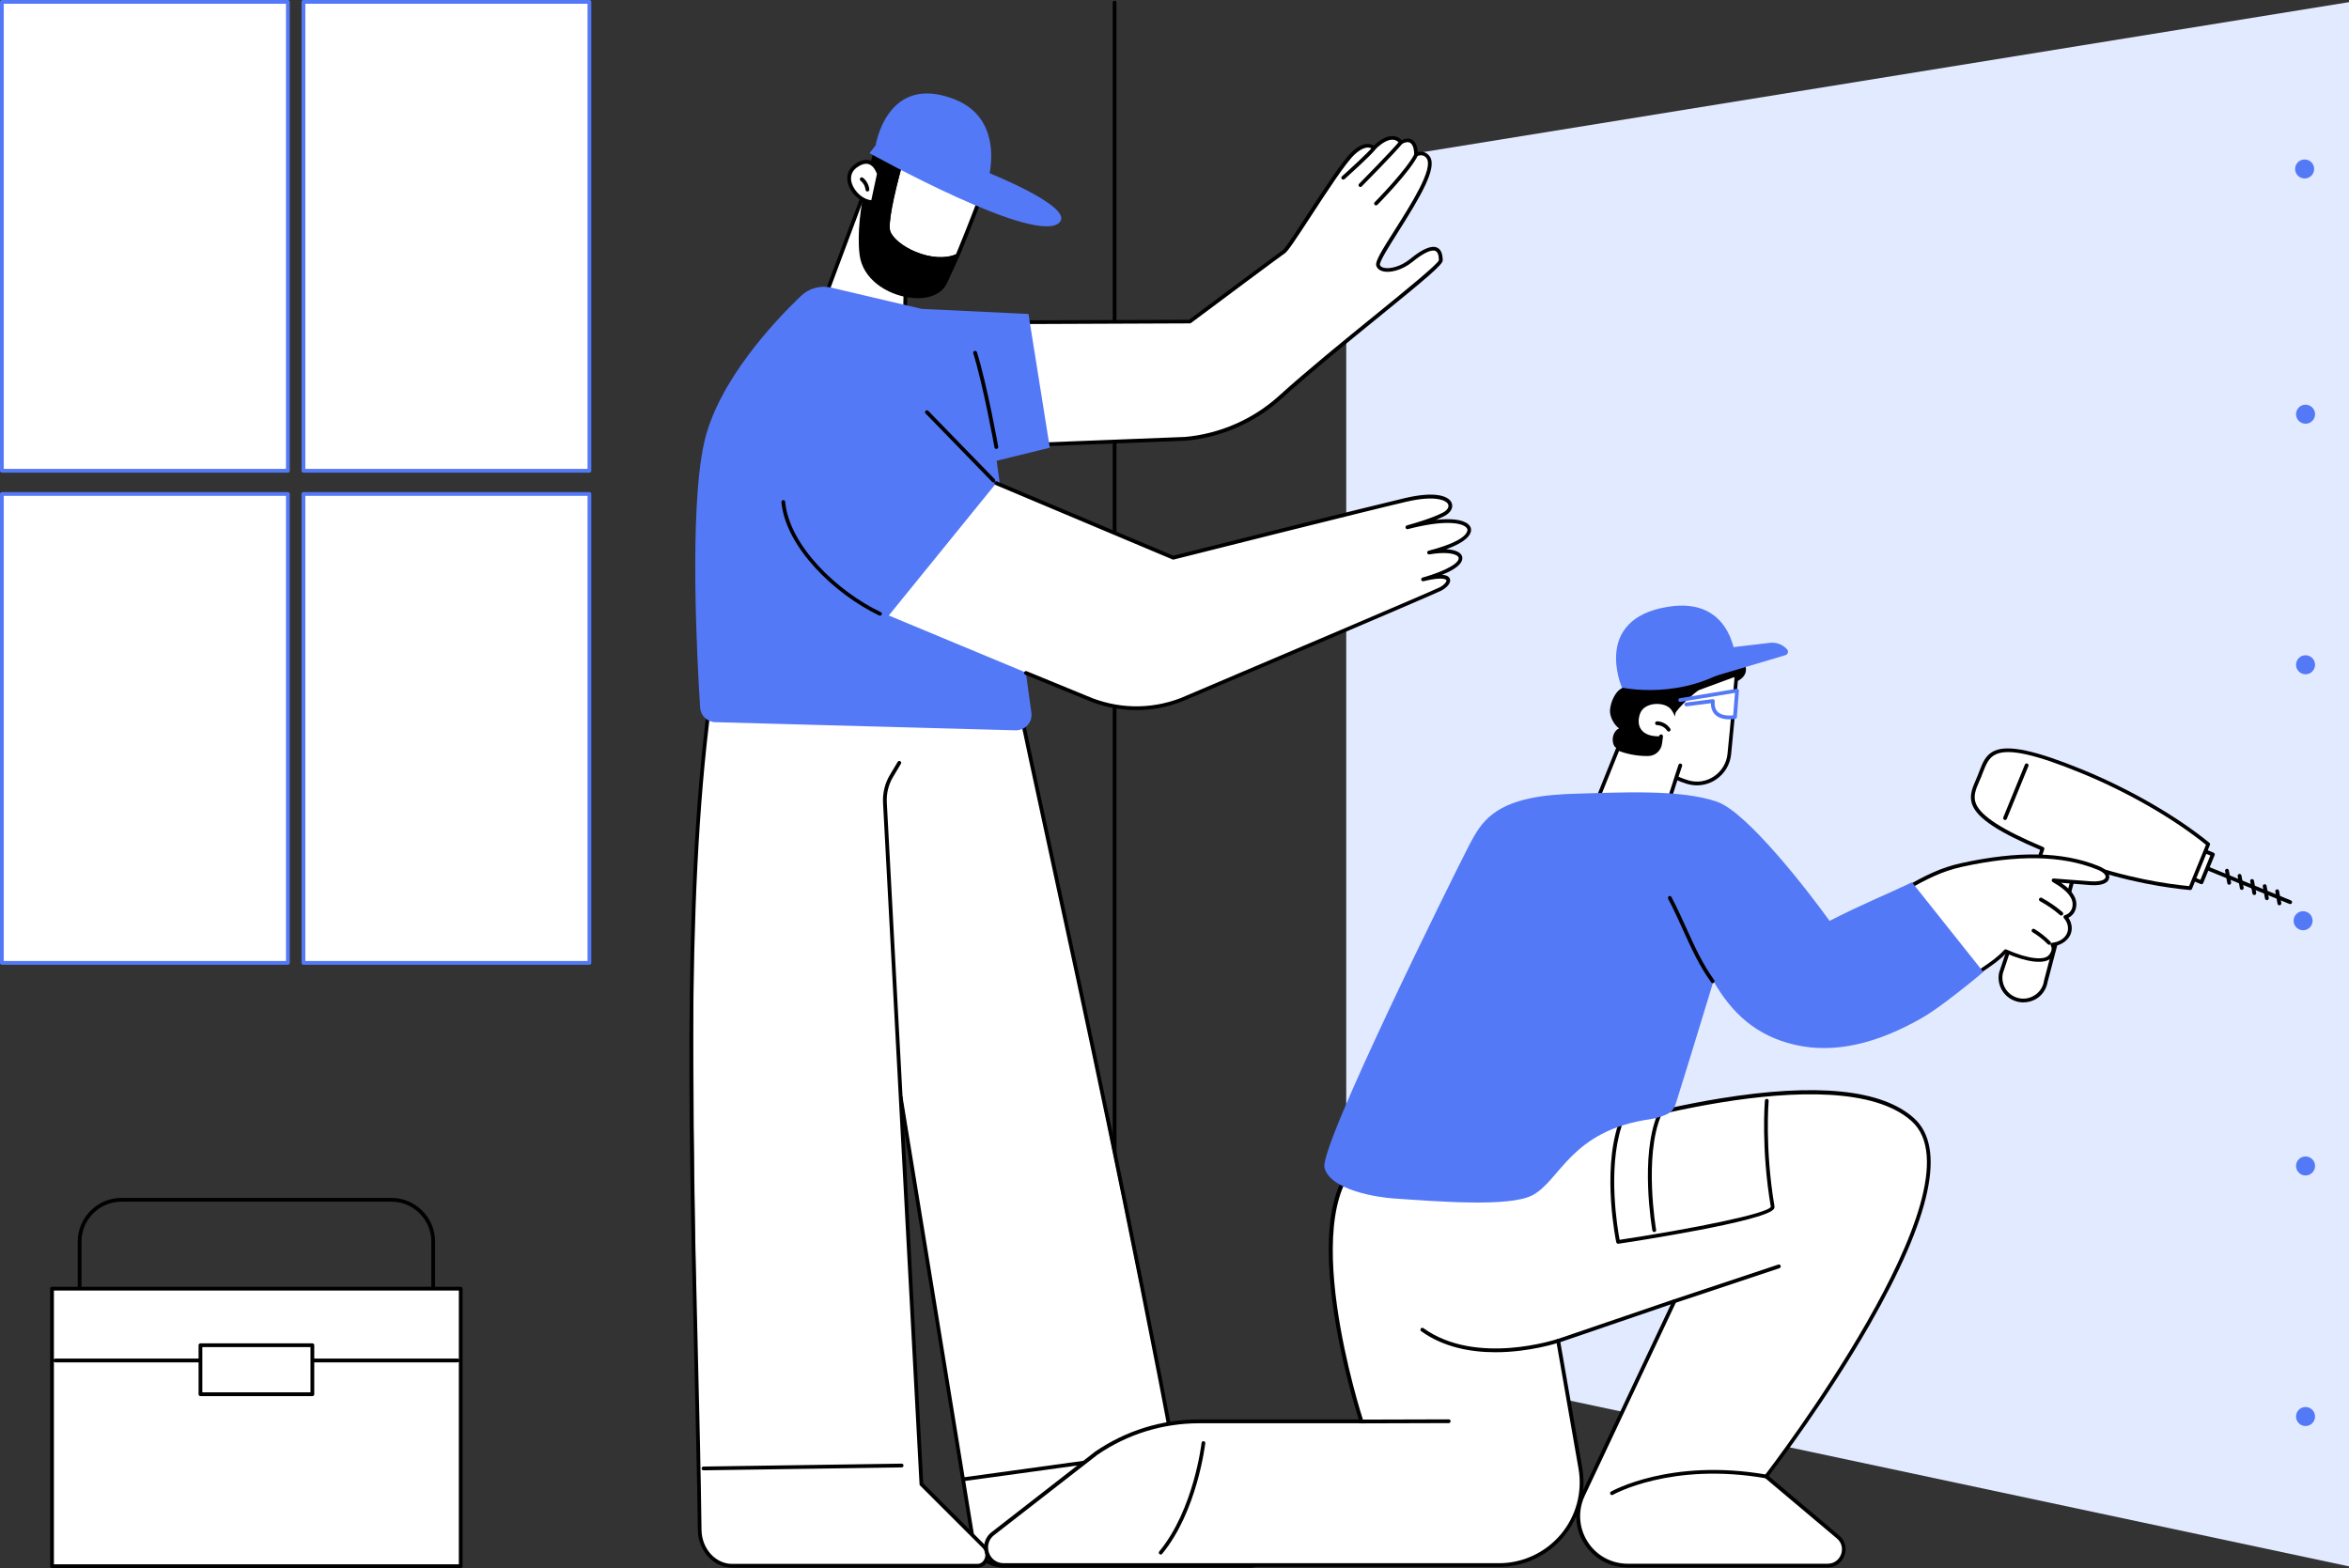 <?xml version="1.0" encoding="UTF-8"?>
<!DOCTYPE svg PUBLIC '-//W3C//DTD SVG 1.0//EN'
          'http://www.w3.org/TR/2001/REC-SVG-20010904/DTD/svg10.dtd'>
<svg height="1830.0" preserveAspectRatio="xMidYMid meet" version="1.0" viewBox="337.0 335.0 2741.0 1830.0" width="2741.0" xmlns="http://www.w3.org/2000/svg" xmlns:xlink="http://www.w3.org/1999/xlink" zoomAndPan="magnify"
><rect x="337.0" y="335.0" width="2741.0" height="1830.0" fill="#333333" stroke="none"/><g
  ><g
    ><g id="change1_1"
      ><path d="M3078 2163L1907.9 1914 1907.9 527 3078 337.5z" fill="#E2EAFF"
      /></g
      ><g
      ><g id="change2_4"
        ><circle cx="3027.3" cy="526" fill="#5479F7" r="11.1" transform="translate(-1.071 6.203)"
        /></g
        ><g id="change2_13"
        ><circle cx="3027.3" cy="818.4" fill="#5479F7" r="11.1"
        /></g
        ><g id="change2_10"
        ><circle cx="3027.3" cy="1110.8" fill="#5479F7" r="11.1"
        /></g
        ><g id="change2_5"
        ><circle cx="3027.3" cy="1695.7" fill="#5479F7" r="11.1"
        /></g
        ><g id="change2_12"
        ><circle cx="3027.3" cy="1988.1" fill="#5479F7" r="11.1" transform="rotate(-89.884 3027.298 1988.115)"
        /></g
        ><g id="change2_7"
        ><circle cx="3027.3" cy="1403.3" fill="#5479F7" r="11.1" transform="translate(-2.868 6.205)"
        /></g
      ></g
    ></g
    ><g id="change3_10"
    ><path d="M1637.6,2101.9c-1.2,0-2.2-1-2.2-2.2V338c0-1.2,1-2.2,2.2-2.2c1.2,0,2.2,1,2.2,2.2v1761.6 C1639.8,2100.9,1638.8,2101.9,1637.6,2101.9z"
    /></g
    ><g
    ><g
      ><g id="change3_26"
        ><path d="M1386.3,1378C1386.3,1378,1386.3,1378,1386.3,1378c-1.2,0-2.2-1-2.2-2.2l0.6-60.7c0.1-14.5,9.8-27.1,23.5-30.4l11.7-2.9 c1.2-0.3,2.4,0.4,2.7,1.6c0.3,1.2-0.4,2.4-1.6,2.7l-11.7,2.9c-11.7,2.9-20,13.7-20.1,26.2l-0.6,60.7 C1388.5,1377,1387.5,1378,1386.3,1378z"
        /></g
        ><g
        ><g
          ><g id="change4_1"
            ><path d="M1797.4,2162.3h-290.2c-17.8,0-32.9-14.5-35.5-34.2l-150.8-942.5l177.5-160.3 c0,0,96.8,445.9,212.5,1024.5c0,0,72.6,54.5,95.5,93.8C1811.2,2151.7,1806,2162.3,1797.4,2162.3z" fill="#FFF"
            /></g
            ><g id="change3_1"
            ><path d="M1797.4,2164.5h-290.2c-19,0-34.9-15.2-37.7-36.1l-83.6-512.2c-0.2-1.2,0.6-2.3,1.8-2.5c1.2-0.2,2.3,0.6,2.5,1.8 l83.6,512.3c2.5,18.8,16.6,32.3,33.4,32.3h290.2c2.9,0,5.6-1.6,7.2-4.4c1.9-3.4,1.9-7.6,0-10.9c-22.5-38.5-94.2-92.6-95-93.2 c-0.4-0.3-0.7-0.8-0.8-1.4c-55.5-293.9-108.6-539.2-147.4-718.3c-16.8-77.8-31.4-145-41.5-194.9c-0.2-1.2,0.5-2.4,1.7-2.6 c1.2-0.2,2.4,0.5,2.6,1.7c10.1,49.9,24.6,117,41.5,194.8c38.7,179,91.8,424.1,147.2,717.6c7.9,6,73.4,56.3,95.4,94 c2.8,4.7,2.8,10.6,0,15.4C1806,2162,1801.9,2164.5,1797.4,2164.5z"
            /></g
          ></g
          ><g id="change4_5"
          ><path d="M1498.4,1024.1l-327.5,99.1c0,0-21.3,133.4-23.7,254.2c-4.2,209.5,3.4,536.6,6.3,743.1 c0.3,23.2,17.2,41.8,37.9,41.8h286.2c10.5,0,15.5-14.5,7.6-22.4l-73-72.9l-34.6-645.7l104.3-302.6L1498.4,1024.1z" fill="#FFF"
          /></g
          ><g id="change3_30"
          ><path d="M1477.6,2164.5h-286.2c-21.8,0-39.8-19.7-40.1-43.9c-0.9-66.6-2.6-134.8-4.3-207c-6.8-281.6-13.9-572.8,21.7-798.1 c0.2-1.2,1.3-2,2.5-1.8c1.2,0.2,2,1.3,1.8,2.5c-35.6,224.9-28.5,515.9-21.7,797.3c1.8,72.2,3.4,140.4,4.3,207 c0.3,21.8,16.3,39.6,35.7,39.6h286.2c3.7,0,6.8-2.3,8.4-6c1.8-4.4,0.9-9.4-2.3-12.6l-73-72.9c-0.4-0.4-0.6-0.9-0.6-1.4 l-42.6-795.3c-0.6-11.3,2.2-22.8,7.8-32.2l9.3-15.6c0.6-1,2-1.4,3-0.8c1,0.6,1.4,2,0.8,3l-9.3,15.6c-5.2,8.7-7.8,19.3-7.2,29.7 l42.5,794.5l72.4,72.3c4.5,4.5,5.7,11.3,3.2,17.4C1487.8,2161.1,1483.1,2164.5,1477.6,2164.5z"
          /></g
          ><g id="change3_31"
          ><path d="M1157.9,2050.9c-1.2,0-2.2-1-2.2-2.2c0-1.2,1-2.2,2.2-2.2l231.2-3.4c1.1-0.1,2.2,1,2.2,2.2c0,1.2-1,2.2-2.2,2.2 L1157.9,2050.9C1157.9,2050.9,1157.9,2050.9,1157.9,2050.9z"
          /></g
          ><g id="change3_32"
          ><path d="M1461.5,2063.5c-1.1,0-2-0.8-2.2-1.9c-0.2-1.2,0.7-2.3,1.9-2.5l235.8-32.5c1.2-0.2,2.3,0.7,2.5,1.9 c0.2,1.2-0.7,2.3-1.9,2.5l-235.8,32.5C1461.7,2063.5,1461.6,2063.5,1461.5,2063.5z"
          /></g
        ></g
      ></g
      ><g
      ><g
        ><g id="change4_3"
          ><path d="M1348.9,550.5l-51.9,138.6c0,0,25,47.2,75.8,40.8c50.9-6.5,20.5-36.2,20.5-36.2l1.6-78.5L1348.9,550.5z" fill="#FFF"
          /></g
          ><g id="change3_27"
          ><path d="M1363.4,732.7c-45.4,0-68.2-42.1-68.4-42.5c-0.3-0.6-0.3-1.2-0.1-1.8l51.9-138.6c0.3-0.8,1-1.3,1.8-1.4 c0.8-0.1,1.6,0.2,2.1,0.9l46,64.7c0.3,0.4,0.4,0.8,0.4,1.3l-1.6,77.6c2.6,2.8,11.6,13.4,8.3,23.4c-2.8,8.3-13.1,13.6-30.7,15.8 C1369.7,732.5,1366.5,732.7,1363.4,732.7z M1299.4,688.9c3.6,6.2,28.1,44.5,73.1,38.8c15.5-2,24.9-6.4,27-12.9 c3-8.8-7.7-19.5-7.8-19.6c-0.4-0.4-0.7-1-0.7-1.6l1.6-77.8l-43.2-60.7L1299.4,688.9z"
          /></g
        ></g
        ><g
        ><g
          ><g
            ><g id="change4_10"
              ><path d="M1373.9,605.6c6.7,18.8,52.2,40.9,80.3,27.8c13.9-33.2,30.4-77.1,30.4-77.1l-95.2-35.5 C1383.8,540.8,1369.6,593.6,1373.9,605.6z" fill="#FFF"
              /></g
              ><g id="change3_11"
              ><path d="M1434.6,639.6c-9.7,0-20.3-2.3-30.9-6.7c-15.9-6.7-28.4-17.1-31.8-26.5c-4.3-12.1,7.9-59.2,15.5-86.2 c0.2-0.6,0.6-1.1,1.1-1.4c0.6-0.3,1.2-0.3,1.8-0.1l95.2,35.5c0.5,0.2,1,0.6,1.2,1.2c0.2,0.5,0.3,1.1,0.1,1.7 c-0.2,0.4-16.7,44.4-30.4,77.2c-0.2,0.5-0.6,0.9-1.1,1.1C1449.1,638.2,1442.1,639.6,1434.6,639.6z M1390.9,523.7 c-12.1,43.2-17.7,73.5-15,81.2c2.9,8.2,14.7,17.8,29.4,23.9c17.3,7.2,34.9,8.3,47.2,3c11.9-28.6,25.9-65.2,29.3-74.2 L1390.9,523.7z"
              /></g
            ></g
            ><g id="change3_28"
            ><path d="M1440.3,664c2.9-6.7,8.5-17.7,13.9-30.6c-28.1,13.1-73.6-9-80.3-27.8c-4.3-12,9.9-64.8,15.6-84.8l-29.9-11.2 c0,0-23.2,72.3-17.3,122.1C1347.9,679.2,1426.1,696.7,1440.3,664z"
              /><path d="M1407.8,683c-3.3,0-6.7-0.3-10.3-0.8c-25.3-3.7-54-21-57.5-50.2c-5.9-49.7,17.1-122.3,17.4-123.1 c0.2-0.6,0.6-1,1.1-1.3c0.5-0.3,1.2-0.3,1.7-0.1l29.9,11.2c1.1,0.4,1.7,1.6,1.3,2.7c-12.6,44.4-18.4,75.6-15.6,83.5 c2.9,8.2,14.7,17.8,29.4,23.9c17.7,7.4,35.6,8.4,48,2.6c0.8-0.4,1.8-0.2,2.5,0.4c0.7,0.6,0.9,1.6,0.5,2.4 c-3.4,8-6.8,15.4-9.6,21.3c-1.7,3.7-3.2,6.8-4.3,9.3C1437.3,676.4,1424.5,683,1407.8,683z M1360.9,512.5 c-3.8,12.5-21.7,75-16.5,119c3.1,25.7,29.4,42.8,53.8,46.4c15.3,2.2,33.9-0.5,40.1-14.7c1.1-2.6,2.6-5.8,4.4-9.5 c2.2-4.7,4.8-10.2,7.5-16.3c-13.1,4.1-29.7,2.6-46.5-4.5c-15.9-6.7-28.4-17.1-31.8-26.5c-4.2-11.8,7.3-56.9,15-84.2 L1360.9,512.5z"
            /></g
          ></g
          ><g
          ><g
            ><g id="change4_17"
              ><path d="M1362.6,537.8c0,0-6.6-23.6-26.7-9.3c-20.2,14.2,2.1,43.3,19.6,42.2L1362.6,537.8z" fill="#FFF"
              /></g
              ><g id="change3_18"
              ><path d="M1354.5,572.9c-10.8,0-23.2-9.8-27.4-21.9c-3.4-9.7-0.7-18.6,7.5-24.4c6.6-4.7,12.6-6.1,18-4.2 c8.8,3.1,12,14.2,12.1,14.7c0.1,0.3,0.1,0.7,0,1.1l-7.1,32.9c-0.2,1-1,1.7-2,1.7C1355.2,572.9,1354.9,572.9,1354.5,572.9z M1347.8,526.1c-3.2,0-6.7,1.4-10.7,4.2c-8.8,6.2-7.5,14.8-5.9,19.3c3.5,10,13.7,18.5,22.5,19l6.6-30.6 c-0.7-2-3.5-9.2-9.2-11.3C1350,526.3,1348.9,526.1,1347.8,526.1z"
              /></g
            ></g
            ><g id="change3_46"
            ><path d="M1349.2,558.5c-1.1,0-2.1-0.8-2.2-2c-0.4-4.1-2.6-8.1-5.8-10.6c-1-0.8-1.1-2.1-0.4-3.1c0.8-1,2.1-1.1,3.1-0.4 c4.2,3.3,6.9,8.3,7.5,13.6c0.1,1.2-0.7,2.3-1.9,2.4C1349.4,558.5,1349.3,558.5,1349.2,558.5z"
            /></g
          ></g
          ><g fill="#5479F7" id="change2_11"
          ><path d="M1351.6,513.7c0,0,197.4,110.2,222.2,80.3c15.4-18.4-85.8-58.4-85.8-58.4l-129.3-30.9L1351.6,513.7z"
            /><path d="M1472.9,553.9l16.2-5c0,0,24-73.7-38.5-98.1c-78.9-30.8-91.8,53.9-91.8,53.9L1472.9,553.9z"
          /></g
        ></g
      ></g
      ><g
      ><g
        ><g
          ><g
            ><g id="change4_19"
              ><path d="M1487.7,856.2l232.3-9c41.1-3.6,79.9-20.6,110.6-48.3c70.9-64.1,187.7-151.7,187.7-160 c0-23-18.7-12.9-34.4,0c-15.8,12.9-35.8,14.4-38.7,5.8c-3.6-10.9,72.3-104,58.6-125.6c-5.2-8.2-14.3-3.6-14.3-3.6 s0.9-23.9-17.7-14.3c0,0-9.1-15.5-31.5,6.7c0,0-7.7-9.1-23.9,5.8c-18.6,17.1-74.1,110.9-81.2,115.2 c-3.1,1.8-109.8,81.5-109.8,81.5l-273.3,0.9L1487.7,856.2z" fill="#FFF"
              /></g
              ><g id="change3_19"
              ><path d="M1487.7,858.4c-1,0-1.9-0.7-2.1-1.7l-35.9-144.9c-0.2-0.7,0-1.4,0.4-1.9c0.4-0.5,1.1-0.8,1.7-0.8l272.6-0.9 c13.4-10,106.4-79.4,109.4-81.2c2.7-1.7,16.5-22.9,28.7-41.6c19.4-29.7,41.4-63.4,52.2-73.3c7-6.4,13.4-9.4,19.2-9.1 c2.8,0.2,4.8,1.1,6.1,2c8.8-8.3,16.7-12,23.6-11.1c4.4,0.6,7.3,2.9,8.7,4.6c5.1-2.2,9.3-2.3,12.7-0.2 c4.9,3.1,6.2,10.1,6.5,14.2c4.2-1,10.2-0.6,14.1,5.5c8.5,13.4-11,46.3-37.3,87.9c-9.8,15.5-22,34.8-21.1,38.2 c0.5,1.5,1.9,2.7,4.2,3.3c6.7,1.9,19.9-1,31-10.1c14.5-11.9,25.1-16.3,31.6-13.3c4.3,2,6.4,7,6.5,14.9c0,5-19.4,21.2-75,66.4 c-37.5,30.5-80.1,65.1-113.3,95.2c-30.8,27.8-70.5,45.2-111.8,48.8L1487.7,858.4C1487.8,858.4,1487.8,858.4,1487.7,858.4z M1454.6,713.5l34.8,140.4l230.5-9c40.3-3.6,79.1-20.5,109.2-47.7c33.4-30.2,75.9-64.8,113.5-95.3 c35.1-28.6,71.5-58.1,73.4-63.2c0-5.9-1.4-9.6-3.9-10.8c-4.6-2.2-14.4,2.5-26.9,12.7c-12.5,10.2-27.1,13.2-35,10.9 c-3.7-1.1-6.2-3.2-7.2-6.2c-1.7-4.9,5.8-17.1,21.6-42c19-30,45-71,37.3-83.2c-4.1-6.5-11.2-2.9-11.5-2.8 c-0.7,0.4-1.5,0.3-2.2-0.1c-0.7-0.4-1-1.2-1-1.9c0.1-2.9-0.5-10.9-4.5-13.5c-2.3-1.5-5.6-1.1-10,1.2c-1,0.5-2.3,0.2-2.9-0.8 c-0.1-0.1-2.2-3.5-6.8-4.1c-5.7-0.7-13.1,3.2-21.2,11.3c-0.4,0.4-1.1,0.7-1.6,0.6c-0.6,0-1.2-0.3-1.6-0.8c0-0.1-1.6-1.8-4.9-2 c-3.1-0.1-8.3,1.1-15.8,7.9c-10.4,9.5-33.1,44.4-51.4,72.5c-17.5,26.8-26.8,40.9-30.2,43c-2.8,1.7-80.1,59.3-109.6,81.4 c-0.4,0.3-0.8,0.4-1.3,0.4L1454.6,713.5z"
              /></g
            ></g
            ><g id="change3_12"
            ><path d="M1942.6,574.7c-0.6,0-1.1-0.2-1.5-0.6c-0.9-0.9-0.9-2.2,0-3.1c0.4-0.4,38-38.7,46.4-56.4c0.5-1.1,1.8-1.6,2.9-1.1 c1.1,0.5,1.6,1.8,1.1,2.9c-8.6,18.3-45.6,56-47.2,57.6C1943.7,574.5,1943.2,574.7,1942.6,574.7z"
            /></g
            ><g id="change3_13"
            ><path d="M1924.4,553.2c-0.6,0-1.1-0.2-1.5-0.6c-0.9-0.9-0.9-2.2,0-3.1c0.4-0.4,38.2-38.8,47.1-49.7c0.8-0.9,2.2-1.1,3.1-0.3 c0.9,0.8,1.1,2.2,0.3,3.1c-9,11-45.8,48.4-47.4,49.9C1925.5,553,1925,553.2,1924.4,553.2z"
            /></g
            ><g id="change3_14"
            ><path d="M1904.3,544.6c-0.6,0-1.2-0.2-1.6-0.7c-0.8-0.9-0.7-2.3,0.2-3.1c10.7-9.6,31.8-29,35.5-34.1c0.7-1,2.1-1.2,3.1-0.5 c1,0.7,1.2,2.1,0.5,3.1c-4.9,6.8-34.9,33.7-36.1,34.8C1905.4,544.5,1904.8,544.6,1904.3,544.6z"
            /></g
          ></g
        ></g
        ><g
        ><g id="change2_3"
          ><path d="M1540.5,1166.7l-40.5-294l62-15.2l-24.9-156.1l-124.5-5.9l-105.6-24.8c-12.7-3-26,0.7-35.4,9.7 c-30.6,29.3-97,99.5-113,171.5c-17.6,79.3-8.1,254.6-4.6,309c0.6,9.3,8.2,16.6,17.5,16.9l350.6,9.5 C1533.3,1187.5,1542.1,1177.8,1540.5,1166.7z" fill="#5479F7"
          /></g
          ><g id="change3_35"
          ><path d="M1499.6,858.9c-1,0-2-0.7-2.2-1.8c-0.1-0.7-12.5-70.1-24.7-109.8c-0.4-1.2,0.3-2.4,1.5-2.8c1.2-0.4,2.4,0.3,2.8,1.5 c12.3,40,24.7,109.6,24.8,110.3c0.2,1.2-0.6,2.3-1.8,2.6C1499.8,858.9,1499.7,858.9,1499.6,858.9z"
          /></g
          ><g id="change3_36"
          ><path d="M1496.3,898.1c-0.6,0-1.1-0.2-1.6-0.7l-77.7-79.9c-0.8-0.9-0.8-2.3,0-3.1c0.9-0.8,2.3-0.8,3.1,0l77.7,79.9 c0.8,0.9,0.8,2.3,0,3.1C1497.4,897.9,1496.9,898.1,1496.3,898.1z"
          /></g
          ><g id="change3_37"
          ><path d="M1363.8,1053.5c-0.3,0-0.6-0.1-0.9-0.2c-51.6-24.6-109.1-79.4-114.1-132.3c-0.1-1.2,0.8-2.3,2-2.4 c1.2-0.1,2.3,0.8,2.4,2c4.8,51.4,61.1,104.7,111.6,128.8c1.1,0.5,1.6,1.8,1,2.9C1365.4,1053,1364.6,1053.5,1363.8,1053.5z"
          /></g
        ></g
        ><g
        ><g id="change4_8"
          ><path d="M1979.1,950.4c10-2.8,30.5-8.8,42.3-15.1c16.6-8.7,9-29.2-43.8-16.9c-35.5,8.2-260.7,64.6-271.6,67.5 l-206.6-87l-125.3,154.4l229.9,95.7c35.3,15.5,75.3,16.5,111.3,2.7c0,0,295.6-125.5,302.9-129.5c12.6-6.9,16.3-20.4-20.7-11.1 c0,0,35.6-9.5,42.5-20.8c6-9.8-10.6-15-35.6-10.5c16.6-4.2,45-13.3,46.9-25.6C2052.7,945.6,2032.9,936.4,1979.1,950.4z" fill="#FFF"
          /></g
          ><g id="change3_40"
          ><path d="M1662.9,1163.7c-20.3,0-40.6-4.2-59.7-12.7l-69.9-28.6c-1.1-0.5-1.7-1.7-1.2-2.9c0.5-1.1,1.8-1.7,2.9-1.2l69.9,28.7 c35.1,15.4,74,16.4,109.7,2.7c102.2-43.4,297-126.3,302.6-129.4c5.7-3.1,8.1-6.9,7.6-8.2c0,0-2.2-4.9-26.7,1.2 c-1.2,0.3-2.4-0.4-2.7-1.6c-0.3-1.2,0.4-2.4,1.6-2.7c9.7-2.6,35.9-11.2,41.2-19.8c1.4-2.3,0.9-3.5,0.4-4.3 c-2.7-4-15.2-6.2-33.7-2.9c-1.2,0.2-2.3-0.5-2.5-1.7c-0.3-1.2,0.5-2.3,1.6-2.6c27.6-7.1,44.1-15.7,45.3-23.8 c0.2-1.2-0.4-2.4-1.6-3.6c-6.4-5.8-27.6-8.3-67.9,2.2c-1.2,0.3-2.4-0.4-2.7-1.6c-0.3-1.2,0.4-2.4,1.5-2.7 c10.7-3,30.4-8.9,41.9-14.9c5.1-2.6,7.6-6.4,6.4-9.5c-1.7-4.6-14.1-11.3-48.7-3.3c-37.4,8.6-262.5,65.1-271.6,67.5 c-0.5,0.1-1,0.1-1.4-0.1l-206.6-87c-1.1-0.5-1.6-1.8-1.2-2.9c0.5-1.1,1.8-1.6,2.9-1.2l205.9,86.7c16.7-4.3,234.3-58.9,271-67.4 c35-8.1,50.8-2.2,53.8,6.1c2,5.4-1.3,11.2-8.5,15c-2.9,1.5-6.3,3-9.9,4.5c18.4-2,31.8-0.2,37.9,5.3c2.4,2.1,3.4,4.8,3,7.5 c-1.4,9-14.2,16.1-29,21.5c8.7,0.4,15,2.6,17.6,6.3c1.8,2.6,1.7,5.8-0.3,9.1c-3.4,5.6-12.8,10.6-22,14.4c4.9,0.3,8,1.9,9,4.6 c1.9,4.8-3.5,10.3-9.6,13.7c-7.3,4-291,124.5-303.1,129.6C1698.9,1160.4,1680.8,1163.7,1662.9,1163.7z"
          /></g
        ></g
      ></g
    ></g
    ><g
    ><g
      ><g id="change4_21"
        ><path d="M339.2 337.2H672.9V884.4H339.2z" fill="#FFF"
        /></g
        ><g id="change2_14"
        ><path d="M672.9,886.6H339.2c-1.2,0-2.2-1-2.2-2.2V337.2c0-1.2,1-2.2,2.2-2.2h333.7c1.2,0,2.2,1,2.2,2.2v547.2 C675.1,885.6,674.1,886.6,672.9,886.6z M341.4,882.2h329.3V339.4H341.4V882.2z" fill="#5479F7"
        /></g
      ></g
      ><g
      ><g id="change4_7"
        ><path d="M339.2 911.5H672.9V1458.7H339.2z" fill="#FFF"
        /></g
        ><g id="change2_2"
        ><path d="M672.9,1460.9H339.2c-1.2,0-2.2-1-2.2-2.2V911.5c0-1.2,1-2.2,2.2-2.2h333.7c1.2,0,2.2,1,2.2,2.2v547.2 C675.1,1459.9,674.1,1460.9,672.9,1460.9z M341.4,1456.5h329.3V913.7H341.4V1456.5z" fill="#5479F7"
        /></g
      ></g
      ><g
      ><g id="change4_14"
        ><path d="M691.1 337.2H1024.8V884.4H691.1z" fill="#FFF"
        /></g
        ><g id="change2_8"
        ><path d="M1024.8,886.6H691.1c-1.2,0-2.2-1-2.2-2.2V337.2c0-1.2,1-2.2,2.2-2.2h333.7c1.2,0,2.2,1,2.2,2.2v547.2 C1027,885.6,1026,886.6,1024.8,886.6z M693.3,882.2h329.3V339.4H693.3V882.2z" fill="#5479F7"
        /></g
      ></g
      ><g
      ><g id="change4_15"
        ><path d="M691.1 911.5H1024.8V1458.7H691.1z" fill="#FFF"
        /></g
        ><g id="change2_9"
        ><path d="M1024.8,1460.9H691.1c-1.2,0-2.2-1-2.2-2.2V911.5c0-1.2,1-2.2,2.2-2.2h333.7c1.2,0,2.2,1,2.2,2.2v547.2 C1027,1459.9,1026,1460.9,1024.8,1460.9z M693.3,1456.5h329.3V913.7H693.3V1456.5z" fill="#5479F7"
        /></g
      ></g
    ></g
    ><g
    ><g
      ><g
        ><g id="change4_9"
          ><path d="M2185.5,1657c0,0,294.7-95.4,383.6-15.2s-171.2,416.3-171.2,416.3l83.8,70.6 c13.5,11.4,5.5,33.4-12.2,33.4h-233.3c-42,0-69.9-43.5-52.4-81.7l107-226.9l-135.7,46.3l25.9,148.5 c10.3,59.1-35.1,113.2-95.1,113.2h-577.9c-20.2,0-28.3-26.1-11.6-37.5l119.8-93.1c35.3-24.1,77-37,119.8-37h189.4 c0,0-84.6-256.6,6.4-310.8C2005.4,1639.2,2185.5,1657,2185.5,1657z" fill="#FFF"
          /></g
          ><g id="change3_38"
          ><path d="M2469.5,2164.3h-233.3c-20.5,0-39.3-10.3-50.4-27.5c-6.3-9.8-9.5-20.9-9.5-32.2c-3.7,8.5-8.7,16.5-14.8,23.8 c-18.8,22.4-46.3,35.2-75.5,35.2h-577.9c-10.2,0-18.7-6.3-21.7-16c-3-9.8,0.5-19.8,8.9-25.5l119.7-93.1 c35.9-24.5,77.8-37.5,121.1-37.5h186.4c-4.2-13.3-21.6-70.7-30.1-132.6c-13.1-95.1-0.2-155,38.4-177.9 c72.1-43,242.2-27.5,254.4-26.4c6.3-2,77.7-24.5,158.4-37.6c113.2-18.5,189.6-10.7,226.9,23c37.7,34.1,20.3,115.1-51.8,241 c-49.2,85.9-108.4,164.3-117.8,176.6l82.2,69.3c6.9,5.8,9.3,15,6.2,23.4C2486.3,2158.9,2478.5,2164.3,2469.5,2164.3z M2290.9,1851.3c0.6,0,1.2,0.3,1.6,0.7c0.6,0.7,0.7,1.6,0.4,2.4l-107,226.9c-7.9,17.2-6.5,37.1,3.8,53.1 c10.2,16,27.7,25.5,46.6,25.5h233.3c8.6,0,13.8-5.7,15.7-11c1.9-5.3,1.7-13-4.9-18.5l-83.9-70.6c-0.9-0.8-1-2.1-0.3-3 c2.6-3.3,257.8-335.4,171.5-413.3c-86.9-78.5-378.5,14.7-381.4,15.6c-0.3,0.1-0.6,0.1-0.9,0.1c-1.8-0.2-180.2-17.2-252.2,25.7 c-88.5,52.7-6.3,305.7-5.4,308.2c0.2,0.7,0.1,1.4-0.3,2c-0.4,0.6-1.1,0.9-1.8,0.9h-189.4c-42.5,0-83.5,12.7-118.5,36.6 l-119.7,93.1c-6.9,4.7-9.7,12.8-7.3,20.7c2.4,7.9,9.3,12.9,17.5,12.9H2086c27.9,0,54.2-12.3,72.2-33.6 c18-21.4,25.5-49.4,20.7-77l-25.9-148.5c-0.2-1.1,0.4-2.1,1.5-2.5l135.7-46.3C2290.4,1851.4,2290.6,1851.3,2290.9,1851.3z M2157.7,1901.3l25.6,146.6c1.5,8.8,1.9,17.7,1,26.4l102.4-217.1L2157.7,1901.3z"
          /></g
        ></g
        ><g id="change3_20"
        ><path d="M2082,1913.1c-28.4,0-60.3-5.6-86.6-24.5c-1-0.7-1.2-2.1-0.5-3.1c0.7-1,2.1-1.2,3.1-0.5c61.6,44.4,155.9,12.8,156.9,12.5 c1.2-0.4,2.4,0.2,2.8,1.4c0.4,1.1-0.2,2.4-1.4,2.8C2155.8,1901.9,2122.4,1913.1,2082,1913.1z"
        /></g
        ><g id="change3_33"
        ><path d="M2225.2,1786.5c-1,0-1.9-0.7-2.2-1.7c-0.2-0.8-16.6-79.7,2-136.8c0.4-1.2,1.6-1.8,2.8-1.4c1.2,0.4,1.8,1.6,1.4,2.8 c-16.5,50.9-4.7,119.8-2.3,132.5c84.4-12.8,172.7-30.5,176.4-38.5c-11.6-69-6.9-123.5-6.9-124c0.1-1.2,1.2-2.1,2.4-2 c1.2,0.1,2.1,1.2,2,2.4c0,0.5-4.7,54.5,6.8,123c0.1,0.8,0.1,1.9-0.8,3.2c-10.5,14.4-163.9,37.9-181.4,40.5 C2225.4,1786.5,2225.3,1786.5,2225.2,1786.5z"
          /><path d="M2267.3,1772.8c-1.1,0-2-0.8-2.2-1.8c-0.6-3.5-14.6-86.5,6-135.6c0.5-1.1,1.8-1.6,2.9-1.2c1.1,0.5,1.6,1.8,1.2,2.9 c-20.1,47.9-5.9,132.3-5.7,133.2c0.2,1.2-0.6,2.3-1.8,2.5C2267.6,1772.8,2267.5,1772.8,2267.3,1772.8z"
        /></g
        ><g id="change3_21"
        ><path d="M1924.3,1996.1c-1.2,0-2.2-1-2.2-2.2c0-1.2,1-2.2,2.2-2.2l103.2-0.3c0,0,0,0,0,0c1.2,0,2.2,1,2.2,2.2 c0,1.2-1,2.2-2.2,2.2L1924.3,1996.1C1924.3,1996.1,1924.3,1996.1,1924.3,1996.1z"
        /></g
        ><g id="change3_22"
        ><path d="M2290.9,1855.7c-0.9,0-1.8-0.6-2.1-1.5c-0.4-1.2,0.2-2.4,1.4-2.8l121.8-40.6c1.2-0.4,2.4,0.2,2.8,1.4 c0.4,1.2-0.2,2.4-1.4,2.8l-121.8,40.6C2291.4,1855.7,2291.2,1855.7,2290.9,1855.7z"
        /></g
        ><g id="change3_23"
        ><path d="M2218,2079.8c-0.8,0-1.5-0.4-1.9-1.1c-0.6-1.1-0.3-2.4,0.8-3c0.7-0.4,69.2-39.2,181.4-19.8c1.2,0.2,2,1.3,1.8,2.5 c-0.2,1.2-1.3,2-2.5,1.8c-110.6-19.2-177.7,18.9-178.4,19.2C2218.8,2079.7,2218.4,2079.8,2218,2079.8z"
        /></g
        ><g id="change3_24"
        ><path d="M1691.4,2149.2c-0.5,0-1-0.2-1.4-0.5c-0.9-0.8-1.1-2.2-0.3-3.1c40.3-48.8,49.3-126,49.4-126.8c0.1-1.2,1.3-2.1,2.4-1.9 c1.2,0.1,2.1,1.2,1.9,2.4c-0.1,0.8-9.2,79.3-50.3,129.1C1692.7,2148.9,1692.1,2149.2,1691.4,2149.2z"
        /></g
      ></g
      ><g
      ><g
        ><g id="change3_3"
          ><path d="M2282.8,1128.1c0,0,57.1-56.4,81.3-30.8c25.8,27.3-5.4,34.7-5.4,34.7s6.2,18-21.1,12.5c-5.8-1.2-30.3,6.4-35.8,4.9 C2281.3,1143.8,2282.8,1128.1,2282.8,1128.1z"
          /></g
          ><g
          ><g id="change3_16"
            ><path d="M2349.7,1225.2c1.2-3.9,2.3-9,3.3-14.7c0.1-0.7-0.5-1.4-1.2-1.3c-12.6,1.5-29.9,1.3-36.3-9 c-10.5-17.2-3.4-59.9-3.4-59.9l45-15.4l-76,2.4c0,0-64.4,52.3-12.5,94.3C2320.4,1263.5,2341.8,1251.1,2349.7,1225.2z"
            /></g
            ><g
            ><g id="change4_6"
              ><path d="M2315.3,1198.3c6.4,10.4,23.3,14.4,35.6,12.8c5.1-31.1,8.2-85.7,8.2-85.7l-3.6,0.1l-36.6,12.5 c-4.3,1.5-7.4,5.3-7.9,9.8C2309.5,1160.5,2307.8,1186.1,2315.3,1198.3z" fill="#FFF"
              /></g
              ><g id="change3_34"
              ><path d="M2345.3,1213.6c-12.1,0-26-4.5-31.9-14.2c-7.7-12.6-6.2-37.9-4.6-51.9c0.6-5.3,4.3-9.9,9.3-11.6l36.6-12.5 c0.2-0.1,0.4-0.1,0.6-0.1l3.6-0.1c0.6,0,1.2,0.2,1.6,0.7c0.4,0.4,0.7,1,0.6,1.7c0,0.5-3.1,55-8.2,85.9c-0.2,1-0.9,1.7-1.9,1.8 C2349.3,1213.5,2347.3,1213.6,2345.3,1213.6z M2355.9,1127.7l-36.3,12.4c-3.5,1.2-6,4.3-6.4,7.9c-1.2,10.8-3.3,37.2,4,49.1 c5.5,8.9,20.1,12.9,31.8,11.9c4.3-27.1,7.1-70.7,7.8-81.4L2355.9,1127.7z"
              /></g
            ></g
          ></g
          ><g
          ><g id="change4_16"
            ><path d="M2355,1215c4.2-40.9,8.4-91.9,8.4-91.9l-4,0.2l-40.3,14.8c-4.7,1.7-28.9,24.3-29.3,29.3 c-1.3,14.1-26,30.7-23.2,46.3c3.3,18,21.1,28.4,39.6,34C2329.1,1254.6,2352.5,1238.8,2355,1215z" fill="#FFF"
            /></g
            ><g id="change3_17"
            ><path d="M2317.1,1251.5c-3.9,0-7.8-0.6-11.6-1.7c-16.7-5.1-37.4-15.4-41.2-35.7c-1.8-9.6,5.5-19,12.4-28 c5.2-6.8,10.2-13.2,10.7-18.8c0.6-6.4,26.1-29.4,30.8-31.1l40.9-14.9l6.5-0.4l-0.2,2.5c0,0.5-4.3,51.4-8.4,91.9 c-1.2,12.1-7.7,22.9-17.9,29.6C2332.6,1249.2,2324.9,1251.5,2317.1,1251.5z M2359.8,1125.5l-39.9,14.7 c-4.4,1.6-27.2,23.1-27.9,27.4c-0.6,6.9-6,13.8-11.6,21.1c-6.4,8.3-13,16.9-11.6,24.6c3.3,18.2,22.6,27.6,38.1,32.3 c10.2,3.1,21.1,1.5,30-4.5c9-6,14.8-15.6,15.9-26.4c3.6-35.3,7.3-78.5,8.2-89.3L2359.8,1125.5z"
            /></g
          ></g
          ><g id="change3_4"
          ><path d="M2226.3,1185.1c-5.3,1.9-9.8,11-6.2,19.4c2.2,5.1,8.8,5.2,13.9,7.4c7.9,3.5,16.8,3.3,25.4,4.1 c5.3,0.5,10.9,0.4,15.5-2.4c5.6-3.4,8.3-10,10.2-16.3c4-13.5,5.8-27.7,5.2-41.7c-0.2-6.1-1.2-12.8-5.6-17.1 c-5.2-4.9-13.2-4.9-20.3-3.8c-15.5,2.3-23.8-4-36.9,4.7c-5.2,3.4-10.8,13.4-11.8,24C2215.1,1171.2,2220.2,1180.7,2226.3,1185.1z"
          /></g
          ><g fill="#5479F7" id="change2_1"
          ><path d="M2229.6,1137.4c0,0,71.5,16.1,133.3-27.5c0,0-0.8-79.8-80.1-66.7 C2194.6,1057.8,2229.6,1137.4,2229.6,1137.4z"
            /><path d="M2296.7,1097.6l26.4,30.9l97.3-28.9c2.9-0.9,4-4.5,1.9-6.8c-5-5.6-12.5-8.5-20-7.6L2296.7,1097.6z"
          /></g
          ><g
          ><g id="change4_12"
            ><path d="M2354.4,1143.5l8.6-1l-2.5,29.1c0,0-9.3-0.1-9.3-0.3C2351.2,1171.1,2354.4,1143.5,2354.4,1143.5z" fill="#FFF"
            /></g
            ><g id="change2_6"
            ><path d="M2355,1174.5c-4.9,0-11.5-0.9-16.1-5c-3.6-3.2-5.5-7.9-5.5-13.8l-28.4,3.6c-1.2,0.2-2.3-0.7-2.5-1.9 c-0.2-1.2,0.7-2.3,1.9-2.5l31-4c0.7-0.1,1.3,0.1,1.8,0.6c0.5,0.5,0.7,1.1,0.7,1.8c-0.5,5.8,0.8,10.1,3.9,12.8 c5.1,4.6,14,4.1,17.6,3.7l2.1-26.2l-63.6,10.5c-1.2,0.2-2.3-0.6-2.5-1.8c-0.2-1.2,0.6-2.3,1.8-2.5l66.4-11 c0.7-0.1,1.4,0.1,1.8,0.6c0.5,0.5,0.8,1.1,0.7,1.8l-2.4,30.8c-0.1,1-0.8,1.8-1.8,2C2361.7,1174,2358.8,1174.5,2355,1174.5z" fill="#5479F7"
            /></g
          ></g
          ><g id="change4_4"
          ><path d="M2200.1,1276.6c12.8,6.8,38.7,14.3,78.5-2.8c3.3-1.4,5.9-4.3,6.9-7.8c3.7-12,12.5-40.6,15.7-49.1 c4.1-10.9-7-44.6-14.3-54c-7.3-9.4-31.1-9-36.1,4.8c-5,13.8,0.6,27.8,24.6,26.5l-1.1,8.3c-1,7.1-6.9,12.4-14.1,12.5 c-14.4,0.3-28.4-2.8-34.8-5.8l-22.9,53.6C2199.9,1268.7,2194.5,1273.7,2200.1,1276.6z" fill="#FFF"
          /></g
          ><g id="change3_5"
          ><path d="M2203.7,1263.7c-0.3,0-0.6-0.1-0.8-0.2c-1.1-0.5-1.7-1.7-1.2-2.9l21.3-53c0.2-0.6,0.7-1,1.2-1.2 c0.6-0.2,1.2-0.2,1.7,0.1c5.8,2.7,19.7,6.7,34.2,6.4c6.1-0.1,11.1-4.6,11.9-10.6l1.1-8.3c0.2-1.2,1.3-2.1,2.5-1.9 c1.2,0.2,2,1.3,1.9,2.5l-1.1,8.3c-1.1,8.2-7.9,14.3-16.2,14.4c-13.7,0.3-27-3.1-34-5.9l-20.5,50.9 C2205.4,1263.2,2204.6,1263.7,2203.7,1263.7z"
          /></g
          ><g id="change3_6"
          ><path d="M2287,1263.5c-0.2,0-0.4,0-0.6-0.1c-1.2-0.4-1.8-1.6-1.5-2.8c4.1-13.5,10.7-32.8,10.7-33c0.4-1.2,1.6-1.8,2.8-1.4 c1.2,0.4,1.8,1.6,1.4,2.8c-0.1,0.2-6.6,19.5-10.7,32.9C2288.8,1262.9,2287.9,1263.5,2287,1263.5z"
          /></g
          ><g id="change3_7"
          ><path d="M2284.3,1188.8c-0.7,0-1.4-0.4-1.9-1c-2.5-3.9-7.2-6.5-11.9-6.6c-1.2,0-2.2-1-2.2-2.2c0-1.2,1.1-2.2,2.2-2.2 c6.2,0.1,12.1,3.4,15.5,8.6c0.7,1,0.4,2.4-0.7,3C2285.2,1188.7,2284.7,1188.8,2284.3,1188.8z"
          /></g
        ></g
      ></g
      ><g
      ><g
        ><g id="change3_41"
          ><path d="M3009.3,1390.1c-0.3,0-0.6-0.1-0.8-0.2l-103.2-42.2c-1.1-0.5-1.7-1.7-1.2-2.9c0.5-1.1,1.8-1.7,2.9-1.2l103.2,42.2 c1.1,0.5,1.7,1.7,1.2,2.9C3011,1389.6,3010.1,1390.1,3009.3,1390.1z"
            /><path d="M2938.2,1367.5c-1,0-2-0.7-2.2-1.8l-2.6-14.2c-0.2-1.2,0.6-2.3,1.8-2.6c1.2-0.2,2.3,0.6,2.6,1.8l2.6,14.2 c0.2,1.2-0.6,2.3-1.8,2.6C2938.5,1367.5,2938.3,1367.5,2938.2,1367.5z"
            /><path d="M2952.9,1373.5c-1,0-2-0.7-2.2-1.8l-2.6-14.2c-0.2-1.2,0.6-2.3,1.8-2.6c1.2-0.2,2.3,0.6,2.6,1.8l2.6,14.2 c0.2,1.2-0.6,2.3-1.8,2.6C2953.1,1373.5,2953,1373.5,2952.9,1373.5z"
            /><path d="M2967.5,1379.5c-1,0-2-0.7-2.2-1.8l-2.6-14.2c-0.2-1.2,0.6-2.3,1.8-2.6c1.2-0.2,2.3,0.6,2.6,1.8l2.6,14.2 c0.2,1.2-0.6,2.3-1.8,2.6C2967.8,1379.5,2967.6,1379.5,2967.5,1379.5z"
            /><path d="M2982.2,1385.5c-1,0-2-0.7-2.2-1.8l-2.6-14.2c-0.2-1.2,0.6-2.3,1.8-2.6c1.2-0.2,2.3,0.6,2.6,1.8l2.6,14.2 c0.2,1.2-0.6,2.3-1.8,2.6C2982.4,1385.5,2982.3,1385.5,2982.2,1385.5z"
            /><path d="M2996.8,1391.5c-1,0-2-0.7-2.2-1.8l-2.6-14.2c-0.2-1.2,0.6-2.3,1.8-2.6c1.2-0.2,2.3,0.6,2.6,1.8l2.6,14.2 c0.2,1.2-0.6,2.3-1.8,2.6C2997.1,1391.5,2996.9,1391.5,2996.8,1391.5z"
          /></g
          ><g
          ><g id="change4_13"
            ><path d="M2895.2 1327.5H2913.1V1362.6H2895.2z" fill="#FFF" transform="rotate(22.256 2904.487 1345.086)"
            /></g
            ><g id="change3_39"
            ><path d="M2905.8,1366.9c-0.3,0-0.6-0.1-0.8-0.2l-16.5-6.8c-1.1-0.5-1.7-1.7-1.2-2.9l13.3-32.5c0.2-0.5,0.6-1,1.2-1.2 c0.5-0.2,1.1-0.2,1.7,0l16.5,6.8c1.1,0.5,1.7,1.7,1.2,2.9l-13.3,32.5c-0.2,0.5-0.6,1-1.2,1.2 C2906.4,1366.8,2906.1,1366.9,2905.8,1366.9z M2892.1,1356.7l12.5,5.1l11.6-28.4l-12.5-5.1L2892.1,1356.7z"
            /></g
          ></g
          ><g
          ><g id="change4_11"
            ><path d="M2913.7,1320.2c-31.5-25.9-83.8-59.1-147.4-85.1c-108.8-44.5-109-20.1-119.6,5.7 c-10.3,25.2-26.5,42.6,73.6,84.7l-48.3,144.7c-2.8,12.7,3.9,25.5,15.9,30.4c15.9,6.5,33.8-3.6,36.3-20.6l36.5-138.6 c51,18.5,98.6,27,132,30L2913.7,1320.2z" fill="#FFF"
            /></g
            ><g id="change3_15"
            ><path d="M2697.9,1504.8c-3.7,0-7.4-0.7-10.9-2.2c-13-5.3-20.3-19.2-17.2-32.9c0-0.1,0-0.1,0.1-0.2l47.7-142.7 c-48.4-20.5-72.8-36.6-79-52.2c-4.2-10.6-0.2-19.8,4-29.5c0.7-1.6,1.4-3.3,2.1-5c0.7-1.7,1.4-3.4,2-5.1 c3.8-10,7.4-19.4,17.9-23.9c16.3-7.1,47.9-0.2,102.5,22.1c54.9,22.5,110.2,54.4,148,85.4c0.7,0.6,1,1.6,0.6,2.5l-20.9,51.2 c-0.4,0.9-1.2,1.4-2.2,1.4c-24.3-2.2-73.3-8.9-130.3-29.3l-35.9,136.2c-1.4,8.7-6.5,16.3-14.2,20.6 C2707.7,1503.6,2702.8,1504.8,2697.9,1504.8z M2674.1,1470.8c-2.5,11.6,3.6,23.3,14.6,27.8c7,2.9,14.7,2.4,21.3-1.4 c6.6-3.7,11-10.1,12.1-17.6c0-0.1,0-0.2,0-0.2l36.5-138.6c0.2-0.6,0.6-1.1,1.1-1.4c0.5-0.3,1.2-0.3,1.8-0.1 c56.3,20.5,104.9,27.4,129.9,29.8l19.7-48.2c-37.4-30.4-91.7-61.7-145.6-83.7c-53.4-21.9-84-28.7-99.1-22.1 c-8.8,3.8-11.9,12-15.6,21.4c-0.7,1.7-1.3,3.5-2,5.2c-0.7,1.7-1.5,3.4-2.2,5.1c-4,9.3-7.5,17.3-3.9,26.1 c5.8,14.4,30.7,30.5,78.5,50.6c1.1,0.4,1.6,1.6,1.2,2.7L2674.1,1470.8z"
            /></g
          ></g
          ><g id="change3_29"
          ><path d="M2676.6,1292c-0.3,0-0.6-0.1-0.8-0.2c-1.1-0.5-1.7-1.7-1.2-2.9l25.2-61.6c0.5-1.1,1.8-1.7,2.9-1.2 c1.1,0.5,1.7,1.7,1.2,2.9l-25.2,61.6C2678.3,1291.5,2677.5,1292,2676.6,1292z"
          /></g
        ></g
        ><g
        ><g id="change4_18"
          ><path d="M2628.4,1345c50.7-11.2,106.7-17.3,156.2,2.5c5.6,2.2,11.8,5.9,11.6,10.9c-0.3,6.8-11.4,8-19.7,7.3 c-13.6-1.1-27.2-2.2-40.8-3.4l-2.2,0c9.1,5.4,18.3,11.7,22.5,20.2c4.2,8.5,1.2,19.7-8.9,22.5c5.3,5.9,6.7,13.9,3.7,20.3 c-3,6.4-10.4,11.1-18.8,11.9c3,4.8,0.7,10.6-3.2,14.5c-6.4,6.3-11.5,4.9-21.9,3.3c-9.9-1.5-29.1-10.5-29-10.7 c0,0-30.7,28.5-49.2,39.4c-4,2.3-8,4.5-12.1,6.7l-55.7-121.3C2584.2,1357.9,2605.4,1350.1,2628.4,1345z" fill="#FFF"
          /></g
          ><g id="change3_42"
          ><path d="M2630.8,1483.3c-0.6,0-1.3-0.3-1.7-0.8c-0.8-0.9-0.6-2.3,0.3-3.1c8.1-6.7,15.3-11.6,21.7-15.9 c9-6.1,16.8-11.4,24.6-19.9c0.6-0.7,1.6-0.9,2.5-0.5c26.8,11.9,43.9,12.2,48.9,7.2c2.9-2.9,5.4-7.7,2.9-11.8 c-0.4-0.6-0.4-1.5-0.1-2.1c0.3-0.7,1-1.1,1.8-1.2c7.7-0.7,14.4-4.9,17.1-10.7c2.6-5.6,1.3-12.6-3.4-17.9 c-0.5-0.6-0.7-1.4-0.5-2.1c0.2-0.7,0.8-1.3,1.5-1.5c4.6-1.3,6.8-4.4,7.9-6.7c1.7-3.9,1.6-8.6-0.4-12.7c-3.9-8-12.7-14-21.7-19.3 c-0.9-0.5-1.3-1.6-1-2.6c0.3-1,1.3-1.6,2.3-1.5c0.3,0,29.6,2.2,43.1,3.3c7.2,0.6,13.6-0.5,16.1-2.7c0.8-0.7,1.2-1.5,1.3-2.5 c0.1-2.9-3.6-6.1-10.2-8.7c-40.8-16.4-92.3-17.3-157.4-3c-23.5,5.2-40.8,14.2-64.4,27.4c-1.1,0.6-2.4,0.2-3-0.9 c-0.6-1.1-0.2-2.4,0.8-3c24-13.4,41.5-22.5,65.6-27.8c66-14.5,118.4-13.5,160,3.2c8.7,3.5,13.1,8,12.9,13 c-0.1,2.2-1,4.1-2.7,5.6c-5,4.4-15.2,4.1-19.4,3.8c-8.8-0.7-24.4-1.9-34.2-2.7c6.7,4.5,12.6,9.8,15.8,16.4 c2.6,5.2,2.7,11.3,0.5,16.4c-1.6,3.6-4.3,6.4-7.7,8c4.2,6.2,5.1,13.9,2.1,20.2c-3,6.3-9.7,11.1-17.7,12.7 c1.3,4.6-0.4,10-4.8,14.3c-7.4,7.3-27.4,5.1-52.4-5.7c-7.8,8.2-15.5,13.4-24.3,19.4c-6.6,4.5-13.4,9.1-21.4,15.7 C2631.8,1483.1,2631.3,1483.3,2630.8,1483.3z"
          /></g
          ><g id="change3_43"
          ><path d="M2742.3,1403.5c-0.5,0-1-0.2-1.4-0.5c-7.1-6.2-15-11.6-23.5-16.3c-1.1-0.6-1.5-1.9-0.9-3c0.6-1.1,1.9-1.5,3-0.9 c8.8,4.8,17,10.4,24.3,16.8c0.9,0.8,1,2.2,0.2,3.1C2743.6,1403.2,2742.9,1403.5,2742.3,1403.5z"
          /></g
          ><g id="change3_44"
          ><path d="M2728.1,1437.6c-0.6,0-1.1-0.2-1.6-0.7c-5.2-5.3-11.2-10-17.8-14c-1-0.6-1.4-2-0.7-3c0.6-1,2-1.4,3-0.7 c6.9,4.2,13.2,9.2,18.6,14.7c0.9,0.9,0.9,2.3,0,3.1C2729.2,1437.4,2728.7,1437.6,2728.1,1437.6z"
          /></g
        ></g
        ><g
        ><g id="change2_15"
          ><path d="M2050.1,1323.8c6.4-12.3,12.9-24.8,23.9-34.8c25.2-23,66.7-26.8,104.1-27.8 c46.9-1.2,120.6-5.6,163.1,9.7c35,12.6,106.2,104.7,130.7,138.8c37.4-19.2,63.9-29.7,96.2-45l83.1,104.5 c-5.9,5.2-12,10.2-18.2,15.1c-14.8,11.7-36.6,29.1-53.6,38.8c-50.7,29-100.4,42-147.5,31.3c-47-10.7-74.7-38.4-95.5-74.3 c0,0-31.9,104.9-43.4,141.1c-1.4,4.3-2.9,8.8-7,11.8c-4.8,3.6-16.1,7.1-22.5,8c-94.4,13.1-105.9,72.7-139,89.2 c-27.1,13.5-107.9,7.1-161.7,3.4c-16.4-1.1-73.7-9.1-80.3-36C1876.3,1672.9,2032.1,1358.8,2050.1,1323.8z" fill="#5479F7"
          /></g
          ><g id="change3_25"
          ><path d="M2335.6,1482.4c-0.7,0-1.4-0.3-1.8-0.9c-14-19.4-23-39.3-32.6-60.5c-5.4-11.9-10.9-24.2-17.7-37.1 c-0.6-1.1-0.1-2.4,0.9-3c1.1-0.6,2.4-0.1,3,0.9c6.8,13,12.4,25.4,17.8,37.3c9.4,20.9,18.4,40.6,32.1,59.7c0.7,1,0.5,2.4-0.5,3.1 C2336.5,1482.3,2336.1,1482.4,2335.6,1482.4z"
          /></g
        ></g
      ></g
    ></g
    ><g
    ><g id="change3_8"
      ><path d="M842.5,1863.1H429.9c-1.2,0-2.2-1-2.2-2.2V1784c0-28.1,22.9-51,50.9-51h315.2c28.1,0,50.9,22.9,50.9,51v76.9 C844.7,1862.1,843.7,1863.1,842.5,1863.1z M432.1,1858.7h408.2V1784c0-25.7-20.9-46.6-46.5-46.6H478.6 c-25.7,0-46.5,20.9-46.5,46.6V1858.7z"
      /></g
      ><g
      ><g id="change4_2"
        ><path d="M874.7 2162.8L397.7 2162.8 397.7 1914.9 397.7 1838.9 874.7 1838.9z" fill="#FFF"
        /></g
        ><g id="change3_2"
        ><path d="M874.7,2165H397.7c-1.2,0-2.2-1-2.2-2.2v-323.9c0-1.2,1-2.2,2.2-2.2h476.9c1.2,0,2.2,1,2.2,2.2v323.9 C876.9,2164,875.9,2165,874.7,2165z M399.9,2160.6h472.5v-319.5H399.9V2160.6z"
        /></g
      ></g
      ><g id="change3_9"
      ><path d="M870.9,1924.9H401.5c-1.2,0-2.2-1-2.2-2.2c0-1.2,1-2.2,2.2-2.2h469.5c1.2,0,2.2,1,2.2,2.2 C873.1,1923.9,872.1,1924.9,870.9,1924.9z"
      /></g
      ><g
      ><g id="change4_20"
        ><path d="M570.9 1904.9H701.5V1962.1H570.9z" fill="#FFF"
        /></g
        ><g id="change3_45"
        ><path d="M701.5,1964.3H570.9c-1.2,0-2.2-1-2.2-2.2v-57.2c0-1.2,1-2.2,2.2-2.2h130.6c1.2,0,2.2,1,2.2,2.2v57.2 C703.7,1963.3,702.7,1964.3,701.5,1964.3z M573.1,1959.9h126.2v-52.8H573.1V1959.9z"
        /></g
      ></g
    ></g
  ></g
></svg
>
